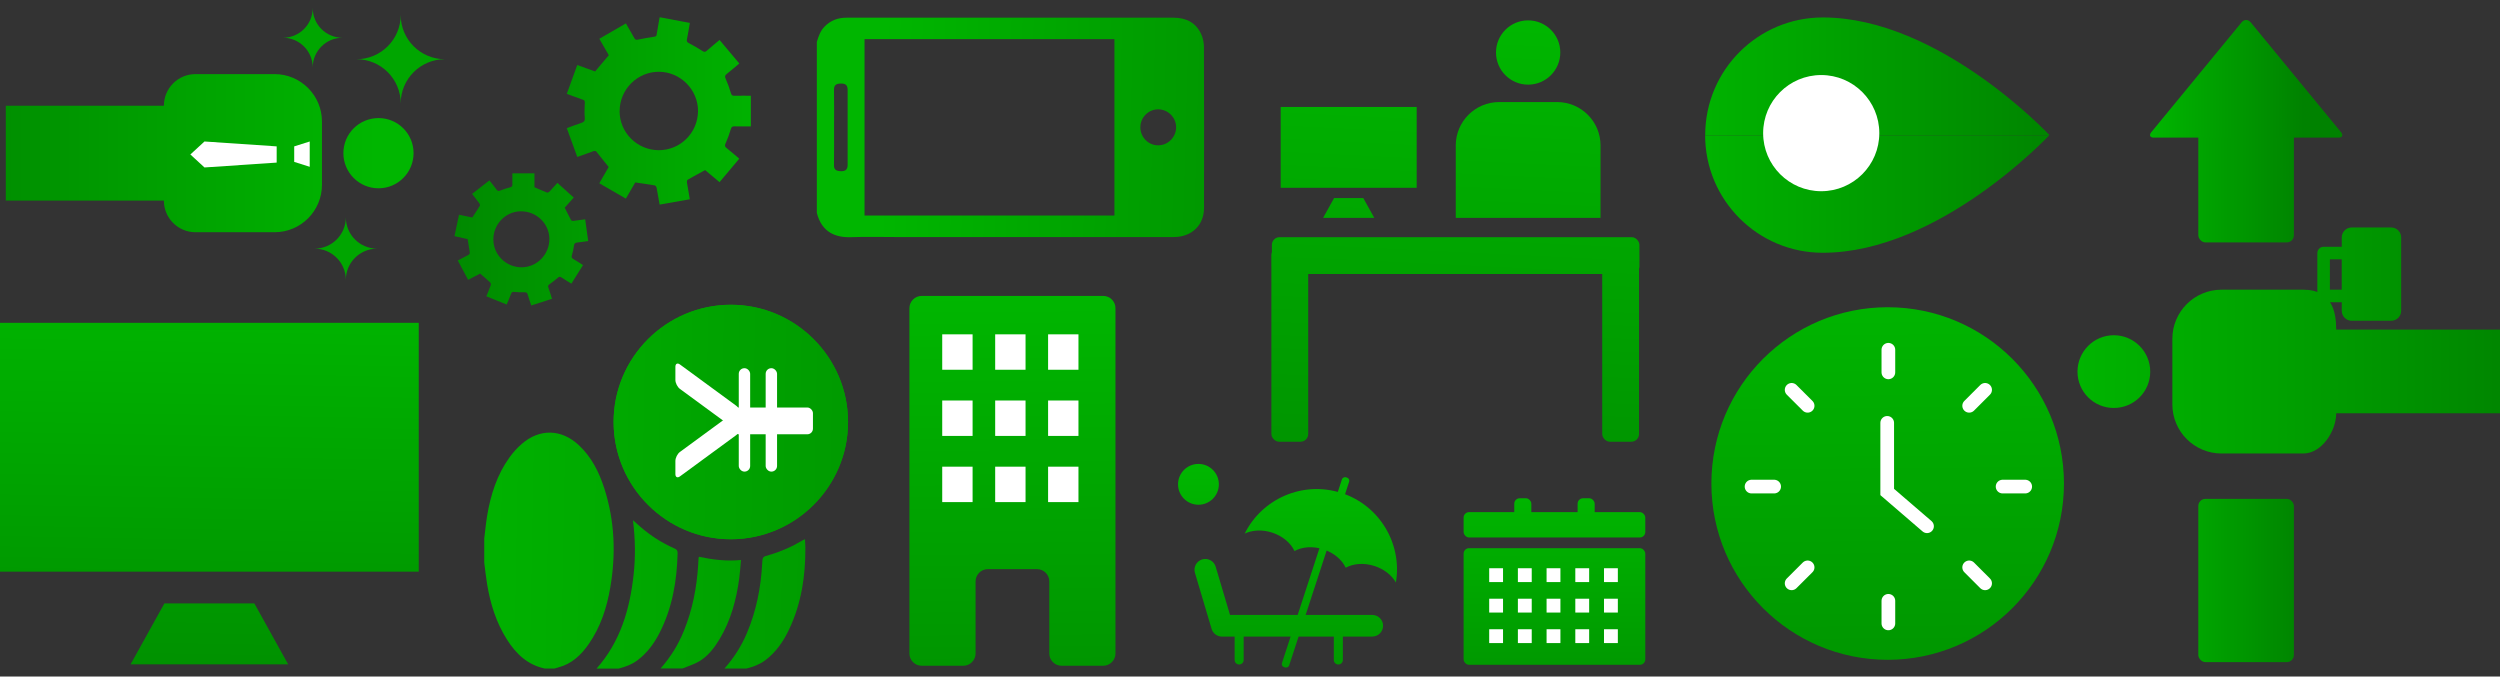 <svg xmlns="http://www.w3.org/2000/svg" width="643" height="174" xmlns:xlink="http://www.w3.org/1999/xlink" viewBox="0 0 643 174"><rect x="0" y="0" width="643" height="174" fill="#333333" stroke="none"/><defs><style>.cls-1{fill:url(#grad26-4);}.cls-2{fill:url(#grad26-5);}.cls-3{fill:url(#grad26-6);}.cls-4{fill:url(#grad26-7);}.cls-5{fill:url(#grad26-8);}.cls-6{fill:url(#grad26-9);}.cls-7{fill:url(#grad26-2);}.cls-8{fill:url(#grad26-3);}.cls-9{fill:url(#grad26-17);}.cls-10{fill:url(#grad26-16);}.cls-11{fill:url(#grad26-19);}.cls-12{fill:url(#grad26-18);}.cls-13{fill:url(#grad26-15);}.cls-14{fill:url(#grad26-11);}.cls-15{fill:url(#grad26-13);}.cls-16{fill:url(#grad26-12);}.cls-17{fill:url(#grad26-10);}.cls-18{fill:url(#grad26-14);}.cls-19{fill:url(#grad26-40);}.cls-20{fill:url(#grad26-31);}.cls-21{fill:url(#grad26-35);}.cls-22{fill:url(#grad26-30);}.cls-23{fill:url(#grad26-33);}.cls-24{fill:url(#grad26-34);}.cls-25{fill:url(#grad26-32);}.cls-26{fill:url(#grad26-37);}.cls-27{fill:url(#grad26-38);}.cls-28{fill:url(#grad26-36);}.cls-29{fill:url(#grad26-20);}.cls-30{fill:url(#grad26-21);}.cls-31{fill:url(#grad26-24);}.cls-32{fill:url(#grad26-25);}.cls-33{fill:url(#grad26-26);}.cls-34{fill:url(#grad26-27);}.cls-35{fill:url(#grad26-28);}.cls-36{fill:url(#grad26-29);}.cls-37{fill:url(#grad26-22);}.cls-38{fill:url(#grad26-23);}.cls-39{fill:url(#grad26-39);}.cls-40{isolation:isolate;}.cls-41{mix-blend-mode:multiply;}.cls-42{fill:#fff;}.cls-43{fill:none;stroke:#fff;stroke-linecap:round;stroke-miterlimit:10;stroke-width:3.52px;}.cls-44{fill:#00a600;}.cls-45{fill:url(#grad26);}</style><linearGradient id="grad26" x1="485.07" y1="72.03" x2="486.44" y2="234.36" gradientUnits="userSpaceOnUse"><stop offset="0" stop-color="#00b600"/><stop offset="1" stop-color="#008200"/></linearGradient><linearGradient id="grad26-2" x1="377.26" y1="6.73" x2="368.87" y2="179.22" xlink:href="#grad26"/><linearGradient id="grad26-3" x1="335.84" y1="4.24" x2="327.37" y2="178.4" xlink:href="#grad26"/><linearGradient id="grad26-4" x1="420.73" y1="8.35" x2="412.27" y2="182.51" xlink:href="#grad26"/><linearGradient id="grad26-5" x1="393.37" y1="6.72" x2="384.87" y2="181.53" xlink:href="#grad26"/><linearGradient id="grad26-6" x1="394.97" y1="6.79" x2="386.48" y2="181.61" xlink:href="#grad26"/><linearGradient id="grad26-7" x1="348.5" y1="4.54" x2="340.01" y2="179.35" xlink:href="#grad26"/><linearGradient id="grad26-8" x1="349.38" y1="4.58" x2="340.89" y2="179.39" xlink:href="#grad26"/><linearGradient id="grad26-9" x1="1816.18" y1="4279.47" x2="1812.45" y2="4488.6" gradientTransform="translate(-4172.22 1923.28) rotate(-90)" xlink:href="#grad26"/><linearGradient id="grad26-10" x1="1782.28" y1="4278.87" x2="1778.55" y2="4488" gradientTransform="translate(-4172.22 1923.28) rotate(-90)" xlink:href="#grad26"/><linearGradient id="grad26-11" x1="1771.33" y1="4278.67" x2="1767.6" y2="4487.8" gradientTransform="translate(-4172.22 1923.28) rotate(-90)" xlink:href="#grad26"/><linearGradient id="grad26-12" x1="1769.59" y1="4278.64" x2="1765.85" y2="4487.77" gradientTransform="translate(-4172.22 1923.28) rotate(-90)" xlink:href="#grad26"/><linearGradient id="grad26-13" x1="1766.93" y1="4278.59" x2="1763.19" y2="4487.72" gradientTransform="translate(-4172.22 1923.28) rotate(-90)" xlink:href="#grad26"/><linearGradient id="grad26-14" x1="1816.18" y1="4279.47" x2="1812.45" y2="4488.6" gradientTransform="translate(-4172.22 1923.28) rotate(-90)" xlink:href="#grad26"/><linearGradient id="grad26-15" x1="260.06" y1="75.75" x2="261.15" y2="230.1" xlink:href="#grad26"/><linearGradient id="grad26-16" x1="339.65" y1="125.78" x2="340.03" y2="210.35" xlink:href="#grad26"/><linearGradient id="grad26-17" x1="338.24" y1="125.81" x2="338.62" y2="210.38" gradientTransform="translate(373.3 -220.11) rotate(71.92)" xlink:href="#grad26"/><linearGradient id="grad26-18" x1="308.23" y1="120.69" x2="308.6" y2="205.27" xlink:href="#grad26"/><linearGradient id="grad26-19" x1="331.35" y1="125.84" x2="331.72" y2="210.41" xlink:href="#grad26"/><linearGradient id="grad26-20" x1="318.53" y1="125.89" x2="318.91" y2="210.47" xlink:href="#grad26"/><linearGradient id="grad26-21" x1="344.04" y1="125.78" x2="344.41" y2="210.35" xlink:href="#grad26"/><linearGradient id="grad26-22" x1="399.81" y1="126.9" x2="399.81" y2="207.05" xlink:href="#grad26"/><linearGradient id="grad26-23" x1="399.81" y1="126.9" x2="399.81" y2="207.05" xlink:href="#grad26"/><linearGradient id="grad26-24" x1="391.67" y1="126.9" x2="391.67" y2="207.05" xlink:href="#grad26"/><linearGradient id="grad26-25" x1="407.95" y1="126.9" x2="407.95" y2="207.05" xlink:href="#grad26"/><linearGradient id="grad26-26" x1="2177.61" y1="4283.59" x2="2177.61" y2="4385.61" gradientTransform="translate(-3852.16 2227.5) rotate(-90)" xlink:href="#grad26"/><linearGradient id="grad26-27" x1="2207.89" y1="4283.59" x2="2207.89" y2="4385.61" gradientTransform="translate(-3852.16 2227.5) rotate(-90)" xlink:href="#grad26"/><linearGradient id="grad26-28" x1="-4180.52" y1="1655.87" x2="-4180.52" y2="1754.55" gradientTransform="translate(1857.08 4209.08) rotate(90)" xlink:href="#grad26"/><linearGradient id="grad26-29" x1="-4147.5" y1="1655.87" x2="-4147.5" y2="1754.55" gradientTransform="translate(1857.08 4209.08) rotate(90)" xlink:href="#grad26"/><linearGradient id="grad26-30" x1="1793.41" y1="4457.67" x2="1789.35" y2="4605.72" gradientTransform="translate(-4231 1825.27) rotate(-90)" xlink:href="#grad26"/><linearGradient id="grad26-31" x1="54.6" y1="73.27" x2="52.11" y2="212.35" xlink:href="#grad26"/><linearGradient id="grad26-32" x1="55.59" y1="73.29" x2="53.11" y2="212.37" xlink:href="#grad26"/><linearGradient id="grad26-33" x1="-3819.63" y1="2073.26" x2="-3819.63" y2="2203.77" gradientTransform="translate(2170.17 3859.02) rotate(90)" xlink:href="#grad26"/><linearGradient id="grad26-34" x1="-3819.63" y1="2073.26" x2="-3819.63" y2="2203.77" gradientTransform="translate(2170.17 3859.02) rotate(90)" xlink:href="#grad26"/><linearGradient id="grad26-35" x1="2047.09" y1="4530.78" x2="2047.09" y2="4571.86" gradientTransform="translate(-3978.82 2196.4) rotate(-90)" xlink:href="#grad26"/><linearGradient id="grad26-36" x1="2155.04" y1="4530.78" x2="2155.04" y2="4571.86" gradientTransform="translate(-3978.82 2196.4) rotate(-90)" xlink:href="#grad26"/><linearGradient id="grad26-37" x1="2176.12" y1="4531.61" x2="2176.12" y2="4571.37" gradientTransform="translate(-3978.82 2196.4) rotate(-90)" xlink:href="#grad26"/><linearGradient id="grad26-38" x1="2100.96" y1="4508.05" x2="2099.59" y2="4648.91" gradientTransform="translate(-3978.82 2196.4) rotate(-90)" xlink:href="#grad26"/><linearGradient id="grad26-39" x1="2100.82" y1="4517.4" x2="2100.82" y2="4631.97" gradientTransform="translate(-3978.82 2196.4) rotate(-90)" xlink:href="#grad26"/><linearGradient id="grad26-40" x1="2125.9" y1="4517.4" x2="2125.9" y2="4631.97" gradientTransform="translate(-3978.82 2196.4) rotate(-90)" xlink:href="#grad26"/></defs><g class="cls-40"><g id="parts"><circle class="cls-45" cx="485.51" cy="124.36" r="45.34"/><line class="cls-43" x1="485.69" y1="89.96" x2="485.69" y2="95.77"/><line class="cls-43" x1="485.69" y1="154.53" x2="485.69" y2="160.34"/><line class="cls-43" x1="520.88" y1="125.15" x2="515.07" y2="125.15"/><line class="cls-43" x1="456.31" y1="125.15" x2="450.5" y2="125.15"/><line class="cls-43" x1="510.57" y1="150.03" x2="506.47" y2="145.93"/><line class="cls-43" x1="464.92" y1="104.37" x2="460.81" y2="100.27"/><line class="cls-43" x1="460.81" y1="150.03" x2="464.92" y2="145.93"/><line class="cls-43" x1="506.47" y1="104.37" x2="510.57" y2="100.27"/><polyline class="cls-43" points="485.39 108.76 485.39 126.54 495.63 135.35"/><rect class="cls-7" x="327.13" y="61" width="94.53" height="9.47" rx="1.98" ry="1.98"/><rect class="cls-8" x="327" y="63.64" width="9.47" height="49.97" rx="1.98" ry="1.98"/><rect class="cls-1" x="412.09" y="63.64" width="9.47" height="49.97" rx="1.98" ry="1.98"/><path class="cls-2" d="M401.31,13.49c0,4.56-3.69,8.28-8.28,8.28s-8.26-3.72-8.26-8.28,3.7-8.25,8.26-8.25,8.28,3.7,8.28,8.25Z"/><path class="cls-3" d="M411.66,56.04v-18.62c0-6.17-5-11.17-11.17-11.17h-14.9c-6.17,0-11.17,5-11.17,11.17v18.62"/><rect class="cls-4" x="329.39" y="27.51" width="34.98" height="20.79"/><polygon class="cls-5" points="353.47 56.04 340.3 56.04 343.12 50.95 350.64 50.95 353.47 56.04"/><g class="cls-41"><path class="cls-6" d="M187.93,78.39c-16.63.03-30.15,13.59-30.11,30.21.04,16.59,13.55,30.08,30.14,30.09,16.62,0,30.17-13.55,30.16-30.17-.01-16.62-13.57-30.16-30.19-30.13Z"/><path class="cls-17" d="M124.57,138.32c.24-1.93.42-3.87.74-5.78.9-5.33,2.52-10.41,5.7-14.85.91-1.27,1.99-2.48,3.17-3.5,4.59-4,10.19-3.87,14.65.27,3.31,3.07,5.26,6.97,6.61,11.19,2.67,8.34,3,16.84,1.53,25.43-.89,5.2-2.49,10.16-5.53,14.54-1.97,2.84-4.38,5.14-7.85,6.04-.32.08-.63.18-.94.28-.85,0-1.71,0-2.56,0-4.41-.94-7.37-3.78-9.69-7.43-2.76-4.35-4.27-9.17-5.11-14.22-.31-1.85-.5-3.72-.74-5.58,0-2.13,0-4.26,0-6.4Z"/><path class="cls-14" d="M153.44,171.95c6.12-6.9,8.56-15.26,9.53-24.19.5-4.59.42-9.17-.17-13.95.71.63,1.29,1.15,1.87,1.65,2.66,2.32,5.59,4.2,8.82,5.61.59.26.8.56.79,1.21-.18,7.13-1.35,14.05-4.63,20.47-1.41,2.76-3.22,5.23-5.75,7.11-1.44,1.07-3.09,1.66-4.79,2.1h-5.66Z"/><path class="cls-16" d="M186.33,171.95c2.44-2.75,4.39-5.81,5.81-9.2,2.38-5.67,3.56-11.6,3.89-17.72.1-1.79.07-1.8,1.76-2.28,3-.86,5.83-2.1,8.5-3.7.2-.12.42-.22.73-.38.05.78.12,1.48.12,2.17.04,7.29-1.02,14.36-4.17,21.01-1.47,3.11-3.38,5.9-6.19,8-1.44,1.07-3.08,1.66-4.79,2.1h-5.66Z"/><path class="cls-15" d="M169.88,171.95c2.57-2.89,4.57-6.12,6.02-9.71,2.21-5.43,3.31-11.1,3.67-16.94.03-.55.06-1.09.09-1.64,0-.12.04-.23.09-.46,3.53.75,7.07,1.2,10.84.83-.15,1.6-.25,3.14-.45,4.66-.74,5.56-2.17,10.9-5.1,15.75-1.35,2.23-2.94,4.3-5.2,5.65-1.33.79-2.87,1.24-4.31,1.84-1.89,0-3.78,0-5.66,0Z"/><path class="cls-18" d="M187.93,78.39c16.61-.03,30.18,13.51,30.19,30.13.01,16.61-13.54,30.17-30.16,30.17-16.59,0-30.1-13.5-30.14-30.09-.04-16.62,13.48-30.18,30.11-30.21ZM168.81,111.28c1.75,0,3.42.03,5.09-.01.63-.02.93.17,1.21.76,2.44,5.17,9.14,6.35,13.17,2.33,1.63-1.62,2.38-3.62,2.45-5.91.04-1.44,1.15-2.54,2.54-2.64,1.36-.1,2.63.89,2.89,2.27.25,1.33-.59,2.65-1.97,3.09-.23.07-.45.13-.67.19v5.43c3.75-.24,6.24-2.11,7.71-5.54h5.86v-5.46h-5.89c-.16-.35-.3-.65-.45-.95-2.29-4.54-8.06-5.93-12.15-2.91-2.23,1.65-3.3,3.9-3.38,6.66-.05,1.48-1.18,2.61-2.59,2.69-1.37.07-2.62-.94-2.85-2.32-.23-1.34.63-2.63,2.03-3.06.22-.07.44-.12.64-.18v-5.41c-2.99.13-5.43,1.31-6.82,3.9-.76,1.41-1.62,1.72-3.03,1.61-1.25-.1-2.52-.02-3.79-.02v5.48Z"/></g><path class="cls-13" d="M286.9,79.26c0-1.73-1.42-3.15-3.15-3.15h-46.7c-1.73,0-3.15,1.42-3.15,3.15v88.82c0,1.73,1.42,3.15,3.15,3.15h10.72c1.73,0,3.15-1.42,3.15-3.15v-18.55c0-1.73,1.42-3.15,3.15-3.15h12.66c1.73,0,3.15,1.42,3.15,3.15v18.55c0,1.73,1.42,3.15,3.15,3.15h10.72c1.73,0,3.15-1.42,3.15-3.15v-88.82Z"/><path class="cls-42" d="M189.35,110.64c.64.47,1.17.21,1.17-.59v-3.39c0-.8-.53-1.84-1.17-2.31l-14.47-10.61c-.64-.47-1.17-.21-1.17.59v3.39c0,.8.53,1.84,1.17,2.31l14.47,10.61Z"/><path class="cls-42" d="M189.35,105.63c.64-.47,1.17-.21,1.17.59v3.39c0,.8-.53,1.84-1.17,2.31l-14.47,10.61c-.64.47-1.17.21-1.17-.59v-3.39c0-.8.53-1.84,1.17-2.31l14.47-10.61Z"/><rect class="cls-42" x="188.59" y="104.81" width="20.5" height="6.89" rx="1.45" ry="1.45"/><rect class="cls-42" x="190.01" y="94.7" width="2.93" height="26.6" rx="1.45" ry="1.45"/><rect class="cls-42" x="196.93" y="94.7" width="2.93" height="26.6" rx="1.45" ry="1.45"/><path class="cls-10" d="M345.05,126.81c-9.88-3.22-20.43,1.4-24.92,10.44,1.94-.93,4.52-1.1,7.08-.26,2.72.89,4.79,2.7,5.74,4.74,1.98-1.09,4.72-1.33,7.43-.44s4.78,2.69,5.74,4.73c1.98-1.09,4.71-1.32,7.42-.44,2.5.82,4.45,2.41,5.49,4.25,1.66-9.91-4.13-19.82-13.98-23.03Z"/><rect class="cls-9" x="312.66" y="146.22" width="51.36" height="1.95" rx=".82" ry=".82" transform="translate(93.43 423.17) rotate(-71.92)"/><circle class="cls-12" cx="308.24" cy="124.57" r="5.25"/><path class="cls-11" d="M352.95,163.73h-38.67c-1.23,0-2.31-.81-2.66-1.99l-4.28-14.4c-.44-1.47.4-3.02,1.87-3.46,1.47-.44,3.02.4,3.46,1.87l3.69,12.41h36.59c1.53,0,2.78,1.24,2.78,2.78s-1.24,2.78-2.78,2.78Z"/><path class="cls-29" d="M318.71,170.91c-.64,0-1.16-.52-1.16-1.16v-8.18c0-.64.52-1.16,1.16-1.16s1.16.52,1.16,1.16v8.18c0,.64-.52,1.16-1.16,1.16Z"/><path class="cls-30" d="M344.22,170.91c-.64,0-1.16-.52-1.16-1.16v-8.18c0-.64.52-1.16,1.16-1.16s1.16.52,1.16,1.16v8.18c0,.64-.52,1.16-1.16,1.16Z"/><rect class="cls-42" x="242.34" y="85.99" width="7.81" height="9.11"/><rect class="cls-42" x="255.96" y="85.99" width="7.81" height="9.11"/><rect class="cls-42" x="269.57" y="85.99" width="7.81" height="9.11"/><rect class="cls-42" x="242.34" y="103.01" width="7.81" height="9.11"/><rect class="cls-42" x="255.96" y="103.01" width="7.81" height="9.11"/><rect class="cls-42" x="269.57" y="103.01" width="7.81" height="9.11"/><rect class="cls-42" x="242.34" y="120.03" width="7.81" height="9.11"/><rect class="cls-42" x="255.96" y="120.03" width="7.81" height="9.11"/><rect class="cls-42" x="269.57" y="120.03" width="7.81" height="9.11"/><rect class="cls-37" x="376.44" y="140.99" width="46.73" height="30" rx="1.41" ry="1.41"/><rect class="cls-38" x="376.44" y="131.72" width="46.73" height="6.52" rx="1.41" ry="1.41"/><rect class="cls-42" x="383.02" y="146.15" width="3.56" height="3.56"/><rect class="cls-42" x="390.4" y="146.15" width="3.56" height="3.56"/><rect class="cls-42" x="397.78" y="146.15" width="3.56" height="3.56"/><rect class="cls-42" x="405.17" y="146.15" width="3.56" height="3.56"/><rect class="cls-42" x="412.55" y="146.15" width="3.56" height="3.56"/><rect class="cls-42" x="383.02" y="153.99" width="3.56" height="3.56"/><rect class="cls-42" x="390.4" y="153.99" width="3.56" height="3.56"/><rect class="cls-42" x="397.78" y="153.99" width="3.56" height="3.56"/><rect class="cls-42" x="405.17" y="153.99" width="3.56" height="3.56"/><rect class="cls-42" x="412.55" y="153.99" width="3.56" height="3.56"/><rect class="cls-42" x="383.02" y="161.84" width="3.56" height="3.56"/><rect class="cls-42" x="390.4" y="161.84" width="3.56" height="3.56"/><rect class="cls-42" x="397.78" y="161.84" width="3.56" height="3.56"/><rect class="cls-42" x="405.17" y="161.84" width="3.56" height="3.56"/><rect class="cls-42" x="412.55" y="161.84" width="3.56" height="3.56"/><rect class="cls-31" x="389.47" y="128.15" width="4.39" height="9.2" rx="1.41" ry="1.41"/><rect class="cls-32" x="405.76" y="128.15" width="4.39" height="9.2" rx="1.41" ry="1.41"/><path class="cls-33" d="M468.81,65.01c30.01,0,58.28-30.24,58.28-30.24h-88.53c0,16.7,13.54,30.24,30.24,30.24Z"/><path class="cls-34" d="M438.57,34.73h88.53s-28.28-30.24-58.28-30.24c-16.7,0-30.24,13.54-30.24,30.24Z"/><circle class="cls-42" cx="468.42" cy="34.24" r="14.94"/><g id="n13ZgK"><path class="cls-35" d="M170.1,4.51c1.81.34,3.62.69,5.43,1.03.6.11,1.21.22,1.9.35-.25,1.44-.47,2.85-.75,4.24-.1.49,0,.71.47.95,1.22.63,2.41,1.33,3.58,2.07.42.26.65.25,1.01-.06,1.07-.94,2.18-1.84,3.33-2.81,1.69,2.02,3.36,4,5.08,6.05-1.09.91-2.14,1.83-3.24,2.7-.47.37-.53.65-.27,1.22.53,1.19.98,2.42,1.34,3.67.17.59.4.73.95.71,1.38-.03,2.76-.01,4.19-.01v7.89c-1.41,0-2.81.03-4.21-.01-.57-.02-.78.15-.94.72-.38,1.27-.84,2.52-1.38,3.74-.23.53-.14.77.27,1.1,1.09.88,2.16,1.8,3.28,2.75-1.69,2.01-3.35,3.99-5.07,6.04-1.29-1.08-2.55-2.13-3.71-3.1-1.54.84-3.02,1.63-4.47,2.46-.16.09-.25.49-.21.72.22,1.41.48,2.81.74,4.32-2.6.46-5.14.91-7.76,1.37-.26-1.47-.5-2.9-.78-4.32-.05-.23-.27-.58-.45-.61-1.64-.28-3.3-.51-5.04-.77-.75,1.29-1.56,2.69-2.42,4.16-2.28-1.32-4.53-2.62-6.83-3.94.84-1.47,1.65-2.87,2.41-4.19-1.1-1.38-2.14-2.71-3.22-4.02-.1-.12-.44-.13-.63-.07-1.39.48-2.78.99-4.22,1.51-.9-2.46-1.78-4.89-2.7-7.41,1.26-.46,2.48-.95,3.74-1.35.73-.23.95-.55.88-1.35-.11-1.27-.05-2.56.01-3.84.02-.47-.1-.64-.52-.79-1.35-.46-2.68-.97-4.11-1.5.9-2.46,1.78-4.9,2.69-7.41,1.58.57,3.1,1.12,4.59,1.66,1.17-1.39,2.32-2.76,3.52-4.18-.77-1.34-1.58-2.74-2.43-4.23,2.29-1.32,4.53-2.62,6.83-3.95.75,1.3,1.48,2.53,2.17,3.78.23.41.44.5.93.39,1.37-.31,2.76-.52,4.14-.74.34-.05.6-.09.66-.52.23-1.49.5-2.97.76-4.45.15,0,.3,0,.44,0ZM159.36,28.54c-.03,5.54,4.49,10.07,10.06,10.09,5.56.02,10.07-4.47,10.11-10.05.03-5.51-4.52-10.1-10.06-10.12-5.53-.02-10.07,4.51-10.1,10.07Z"/><path class="cls-36" d="M142,76.84c-1.83.59-3.56,1.15-5.36,1.73-.32-.98-.66-1.9-.92-2.84-.13-.44-.33-.56-.78-.55-.91.02-1.82-.02-2.73-.1-.43-.04-.61.09-.76.48-.34.92-.73,1.81-1.13,2.77-1.77-.72-3.48-1.41-5.23-2.12.4-.99.8-1.91,1.13-2.86.07-.2,0-.58-.16-.72-.81-.76-1.66-1.47-2.57-2.26-.96.5-2,1.04-3.09,1.61-.88-1.66-1.75-3.29-2.65-4.98.91-.48,1.77-.96,2.64-1.39.36-.18.51-.38.43-.8-.2-1.06-.35-2.14-.54-3.31-1.04-.23-2.18-.49-3.39-.76.4-1.86.78-3.66,1.17-5.51,1.19.25,2.31.48,3.41.71.67-1.02,1.33-1.99,1.94-3,.09-.14,0-.47-.11-.63-.6-.81-1.23-1.6-1.88-2.44,1.5-1.17,2.95-2.3,4.45-3.47.63.8,1.24,1.54,1.8,2.32.27.38.5.49.97.3.84-.34,1.71-.62,2.59-.85.43-.11.56-.3.55-.71-.02-.98,0-1.96,0-2.87h5.68v3.57c1.07.46,2.14.94,3.23,1.37.16.06.49-.1.65-.26.68-.71,1.33-1.45,2.03-2.23,1.41,1.27,2.77,2.5,4.19,3.78-.8.89-1.57,1.75-2.32,2.6.56,1.1,1.09,2.18,1.66,3.23.07.13.41.18.61.16.98-.11,1.95-.26,3-.4.26,1.88.51,3.7.77,5.59-1,.14-1.92.29-2.85.38-.53.06-.74.27-.81.82-.1.83-.3,1.65-.53,2.45-.13.45-.08.71.35.96.83.47,1.63,1.01,2.51,1.57-1,1.6-1.98,3.16-2.99,4.78-.87-.54-1.71-1.04-2.53-1.59-.37-.24-.6-.25-.95.06-.68.6-1.41,1.16-2.15,1.68-.34.24-.44.45-.29.85.33.93.61,1.87.93,2.88ZM133.96,54.34c-3.93.04-7.12,3.34-7.07,7.33.04,3.93,3.34,7.12,7.33,7.08,3.92-.04,7.12-3.35,7.08-7.33-.04-3.92-3.34-7.11-7.33-7.07Z"/></g><g id="mxhBu4"><path class="cls-22" d="M210.09,10.77c.43-1.43.91-2.83,1.99-3.93,1.53-1.57,3.42-2.29,5.59-2.29,2.63,0,5.25,0,7.88,0,25.41,0,50.83,0,76.24,0,3.19,0,5.71,1.18,7.11,4.13.48,1.02.75,2.24.75,3.37.05,13.81.05,27.62.02,41.43,0,4.48-3.18,7.48-7.79,7.49-23.66,0-47.32,0-70.99,0-3.99,0-7.98-.11-11.96.03-3.97.14-7.56-1.19-8.84-6.25V10.77ZM222.36,55.44h64.27V10.06h-64.27v45.37ZM214.52,32.65c0,3.27.03,6.55-.02,9.82-.02,1.04.39,1.5,1.73,1.56,1.25.05,1.78-.45,1.78-1.6,0-6.45,0-12.89,0-19.34,0-1.16-.52-1.64-1.78-1.6-1.11.03-1.76.34-1.73,1.65.07,3.17.02,6.35.02,9.52ZM302.5,32.7c-.02-2.49-2.08-4.56-4.58-4.58-2.53-.02-4.62,2.07-4.62,4.63,0,2.56,2.09,4.66,4.62,4.63,2.54-.03,4.6-2.13,4.58-4.68Z"/></g><rect class="cls-20" x="0" y="83.03" width="107.7" height="64"/><polygon class="cls-25" points="74.12 170.87 33.58 170.87 42.28 155.2 65.42 155.2 74.12 170.87"/><path class="cls-23" d="M97.36,48.43c-4.98,0-9.04-4.03-9.04-9.04s4.06-9.02,9.04-9.02,9.01,4.04,9.01,9.02-4.04,9.04-9.01,9.04Z"/><path class="cls-24" d="M1.49,51.6h40.66c0,4.49,3.64,8.13,8.13,8.13h20.33c6.74,0,12.2-5.46,12.2-12.2v-16.27c0-6.73-5.46-12.2-12.2-12.2h-20.33c-4.49,0-8.13,3.64-8.13,8.13H1.49"/><polygon class="cls-42" points="75.67 41.64 75.67 37.65 79.66 36.39 79.66 42.9 75.67 41.64"/><polygon class="cls-42" points="52.59 43.07 48.96 39.73 52.59 36.39 71.16 37.65 71.16 41.82 52.59 43.07"/><path class="cls-44" d="M88.95,71.99c0-4.44,3.6-8.04,8.04-8.04-4.44,0-8.04-3.6-8.04-8.04,0,4.44-3.6,8.04-8.04,8.04,4.44,0,8.04,3.6,8.04,8.04Z"/><path class="cls-44" d="M103.06,26.59c0-6.27,5.09-11.36,11.36-11.36-6.27,0-11.36-5.09-11.36-11.36,0,6.27-5.09,11.36-11.36,11.36,6.27,0,11.36,5.09,11.36,11.36Z"/><path class="cls-44" d="M80.43,17.36c0-4.23,3.43-7.65,7.65-7.65-4.23,0-7.65-3.43-7.65-7.65,0,4.23-3.43,7.65-7.65,7.65,4.23,0,7.65,3.43,7.65,7.65Z"/><rect class="cls-21" x="565.41" y="128.31" width="24.58" height="41.99" rx="1.83" ry="1.83"/><rect class="cls-28" x="565.41" y="20.36" width="24.58" height="41.99" rx="1.83" ry="1.83"/><path class="cls-26" d="M578.87,5.73c-.64-.78-1.69-.78-2.32,0l-23.23,28.26c-.64.78-.34,1.41.67,1.41h47.44c1.01,0,1.31-.64.67-1.41l-23.23-28.26Z"/><path class="cls-27" d="M543.67,86.22c5.16,0,9.37,4.18,9.37,9.37s-4.21,9.34-9.37,9.34-9.34-4.18-9.34-9.34,4.18-9.37,9.34-9.37Z"/><path class="cls-39" d="M643,84.77h-42.13c0-4.65-1.14-10.26-8.43-10.26h-21.07c-6.98,0-12.64,5.66-12.64,12.64v16.85c0,6.98,5.66,12.64,12.64,12.64h21.07c4.65,0,8.43-5.7,8.43-10.35h42.13"/><path class="cls-19" d="M602.3,61.06v2.41h-4.66c-.89,0-1.62.72-1.62,1.62v11.04c0,.89.72,1.62,1.62,1.62h4.66v2.2c0,1.4,1.15,2.55,2.55,2.55h10.18c1.4,0,2.55-1.15,2.55-2.55v-18.89c0-1.4-1.15-2.55-2.55-2.55h-10.18c-1.4,0-2.55,1.15-2.55,2.55ZM599.25,74.51v-7.81h3.04v7.81h-3.04Z"/></g></g></svg>
